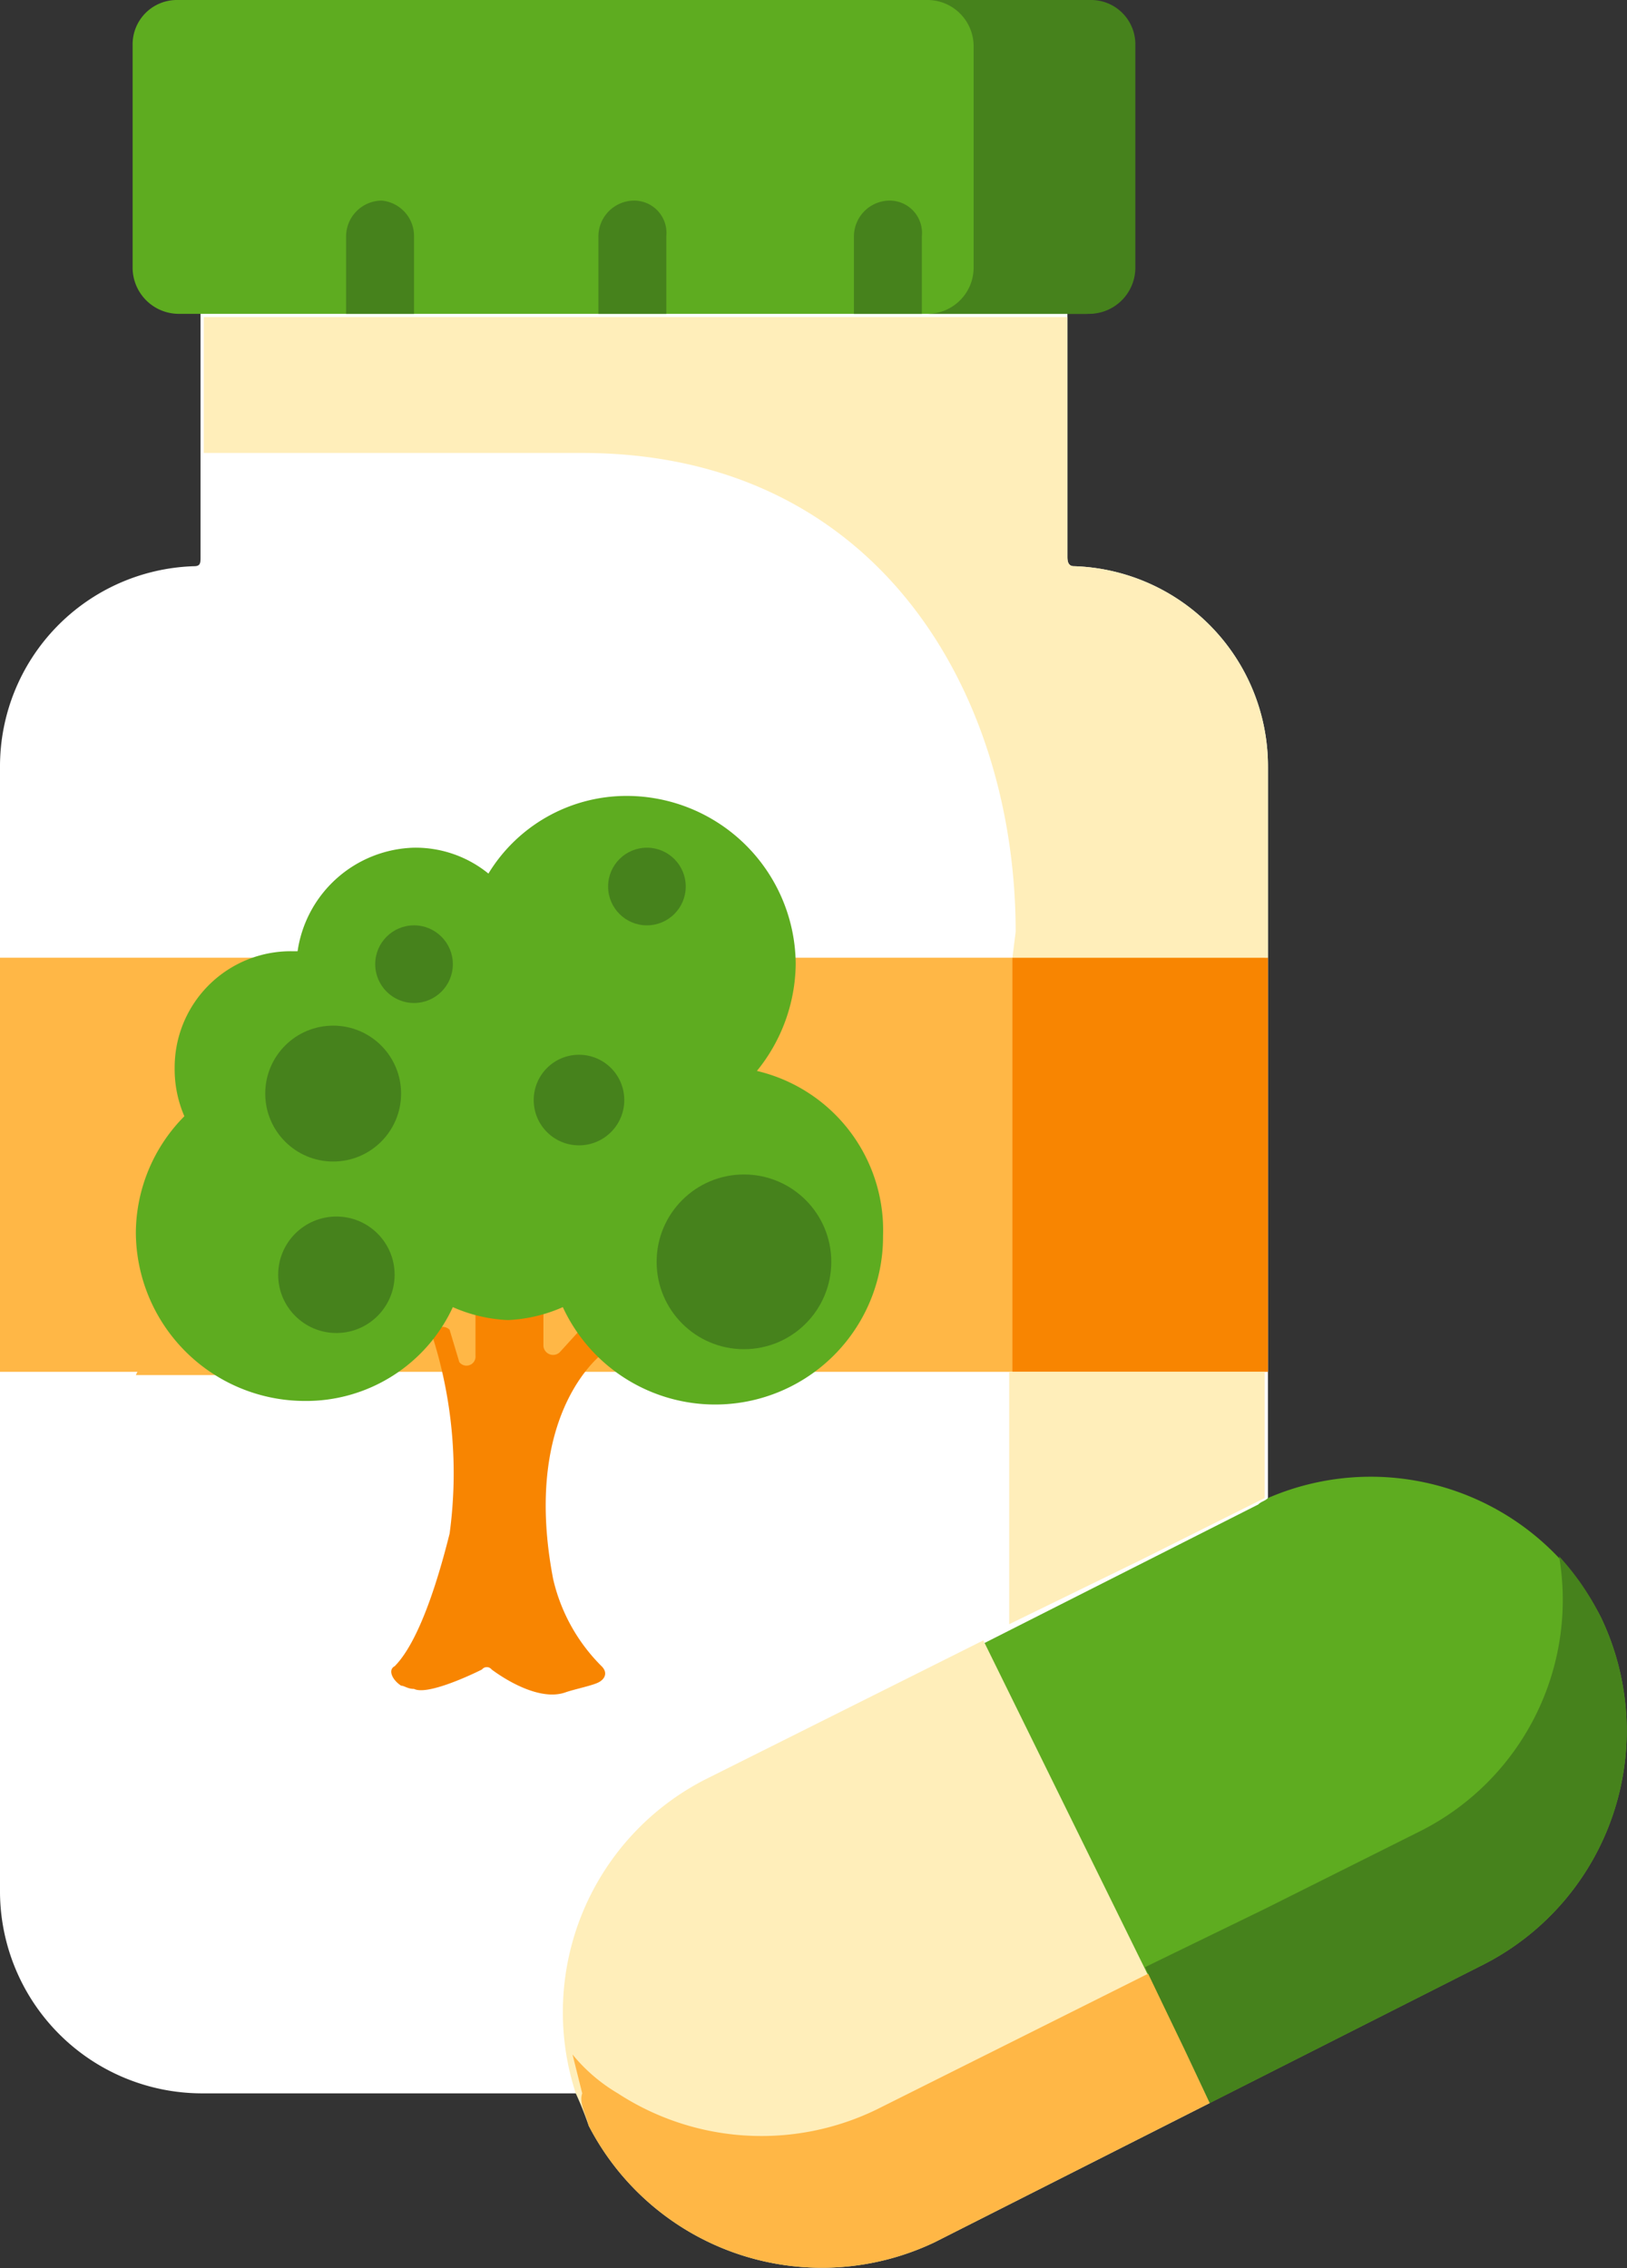 <svg xmlns="http://www.w3.org/2000/svg" viewBox="0 0 50.3 70.1"><rect x="0" y="0" width="50.3" height="70.1" fill="#333333" stroke="none"/><defs><style>.cls-1{fill:#fff;}.cls-2{fill:#ffb746;}.cls-3{fill:#5eac20;}.cls-4{fill:#ffeeba;}.cls-5{fill:#46821c;}.cls-6{fill:#f88501;}</style></defs><g id="Layer_2" data-name="Layer 2"><g id="Слой_1" data-name="Слой 1"><path class="cls-1" d="M19.6,64.7H33a6.23,6.23,0,0,0,6.2-6.2V23.7a6.19,6.19,0,0,0-6-6.2c-.2,0-.2-.2-.2-.3V9.7L19.1,5.9,6.2,9.7v7.5c0,.2,0,.3-.2.3a6.19,6.19,0,0,0-6,6.2V58.5a6.25,6.25,0,0,0,6.3,6.2Z"/><path class="cls-2" d="M0,42.4H10.7c-1.5-3.8-.5-9,4.7-12.8H0Z"/><path class="cls-2" d="M7.6,42.4H39.1V29.6H8.2l.6,4.6c.4,3.3-3.6,6.1-4.6,8.3H7.6Z"/><path class="cls-3" d="M37.4,65l8.5-4.3A8.11,8.11,0,0,0,49.5,50a8,8,0,0,0-10.3-3.7c-.1.1-.2.1-.3.2l-8.5,4.3.1,8.6,6.2,4.2Z"/><path class="cls-3" d="M35,1.4V8.3a1.43,1.43,0,0,1-1.4,1.4H5.5A1.43,1.43,0,0,1,4.1,8.3V1.4A1.37,1.37,0,0,1,5.5,0H33.6A1.5,1.5,0,0,1,35,1.4Z"/><path class="cls-4" d="M18.2,65.7a8.11,8.11,0,0,0,10.7,3.6L37.4,65l-.7-1.5L30.4,50.7,21.8,55a8.08,8.08,0,0,0-4,9.7,10.37,10.37,0,0,1,.4,1Z"/><path class="cls-2" d="M18.2,65.7a8.11,8.11,0,0,0,10.7,3.6L37.4,65l-.7-1.5L35.5,61l-1.4.7-6,3-1,.5a8.14,8.14,0,0,1-8-.5,5.26,5.26,0,0,1-1.4-1.2l.3,1.2c-.1.3.1.6.2,1Z"/><path class="cls-5" d="M37.4,65l8.5-4.3A8.11,8.11,0,0,0,49.5,50a8,8,0,0,0-1.3-1.9,8,8,0,0,1-4.3,8.5L39.1,59l-3.7,1.8,1.2,2.5Z"/><path class="cls-6" d="M31.3,29.6h7.9V42.4H31.3Z"/><path class="cls-4" d="M35.3,48.2l3.8-1.9V42.4H31.2v7.8Z"/><path class="cls-4" d="M31.3,29.6h7.9V23.7a6.19,6.19,0,0,0-6-6.2c-.2,0-.2-.2-.2-.3V9.8H6.3V14H18c9.2,0,13.4,7.5,13.4,14.8l-.1.8Z"/><path class="cls-5" d="M30.1,9.7h3.6a1.43,1.43,0,0,0,1.4-1.4V1.4A1.37,1.37,0,0,0,33.7,0h-5a1.43,1.43,0,0,1,1.4,1.4V8.3a1.43,1.43,0,0,1-1.4,1.4Z"/><path class="cls-5" d="M20.6,7.3V9.7H18.5V7.3a1.11,1.11,0,0,1,1.1-1.1A1,1,0,0,1,20.6,7.3Z"/><path class="cls-5" d="M28.5,7.3V9.7H26.4V7.3a1.11,1.11,0,0,1,1.1-1.1A1,1,0,0,1,28.5,7.3Z"/><path class="cls-5" d="M12.8,7.3V9.7H10.7V7.3a1.11,1.11,0,0,1,1.1-1.1A1.1,1.1,0,0,1,12.8,7.3Z"/><path class="cls-6" d="M12.2,51.5c.5-.5,1.1-1.7,1.7-4.1h0a13.94,13.94,0,0,0-.5-6,.3.3,0,0,1,.5-.3l.3,1a.28.28,0,0,0,.5-.2V40.2a.27.27,0,0,1,.3-.3l1.6.2c.1,0,.2.1.2.3v1.2a.3.3,0,0,0,.5.2l1-1.1c.2-.2.4-.1.5.1l.1.6a.37.37,0,0,1-.1.3c-.6.4-2.6,2.4-1.7,7.1h0a5.56,5.56,0,0,0,1.5,2.7c.2.2.1.4-.1.5s-.7.2-1,.3c-.8.3-1.9-.4-2.3-.7a.19.19,0,0,0-.3,0c-.4.2-1.7.8-2.1.6-.2,0-.3-.1-.4-.1C12.1,51.9,12,51.6,12.2,51.5Z"/><path class="cls-3" d="M23.4,33.1a5.32,5.32,0,0,0,1.2-3.3,5.23,5.23,0,0,0-5.2-5.2A5,5,0,0,0,15.1,27a3.57,3.57,0,0,0-2.3-.8,3.74,3.74,0,0,0-3.6,3.2H9A3.59,3.59,0,0,0,5.4,33a3.65,3.65,0,0,0,.3,1.5,5.15,5.15,0,0,0-1.5,3.6,5.23,5.23,0,0,0,5.2,5.2A5,5,0,0,0,14,40.4a4.71,4.71,0,0,0,1.7.4,4.71,4.71,0,0,0,1.7-.4,5.19,5.19,0,0,0,9.9-2.2A5.06,5.06,0,0,0,23.4,33.1Z"/><circle class="cls-5" cx="12.8" cy="29.8" r="1.2"/><circle class="cls-5" cx="20" cy="27.4" r="1.2"/><circle class="cls-5" cx="17.9" cy="34" r="1.4"/><circle class="cls-5" cx="10.3" cy="33.8" r="2.1"/><circle class="cls-5" cx="10.4" cy="39.4" r="1.8"/><circle class="cls-5" cx="23" cy="39" r="2.7"/></g></g></svg>